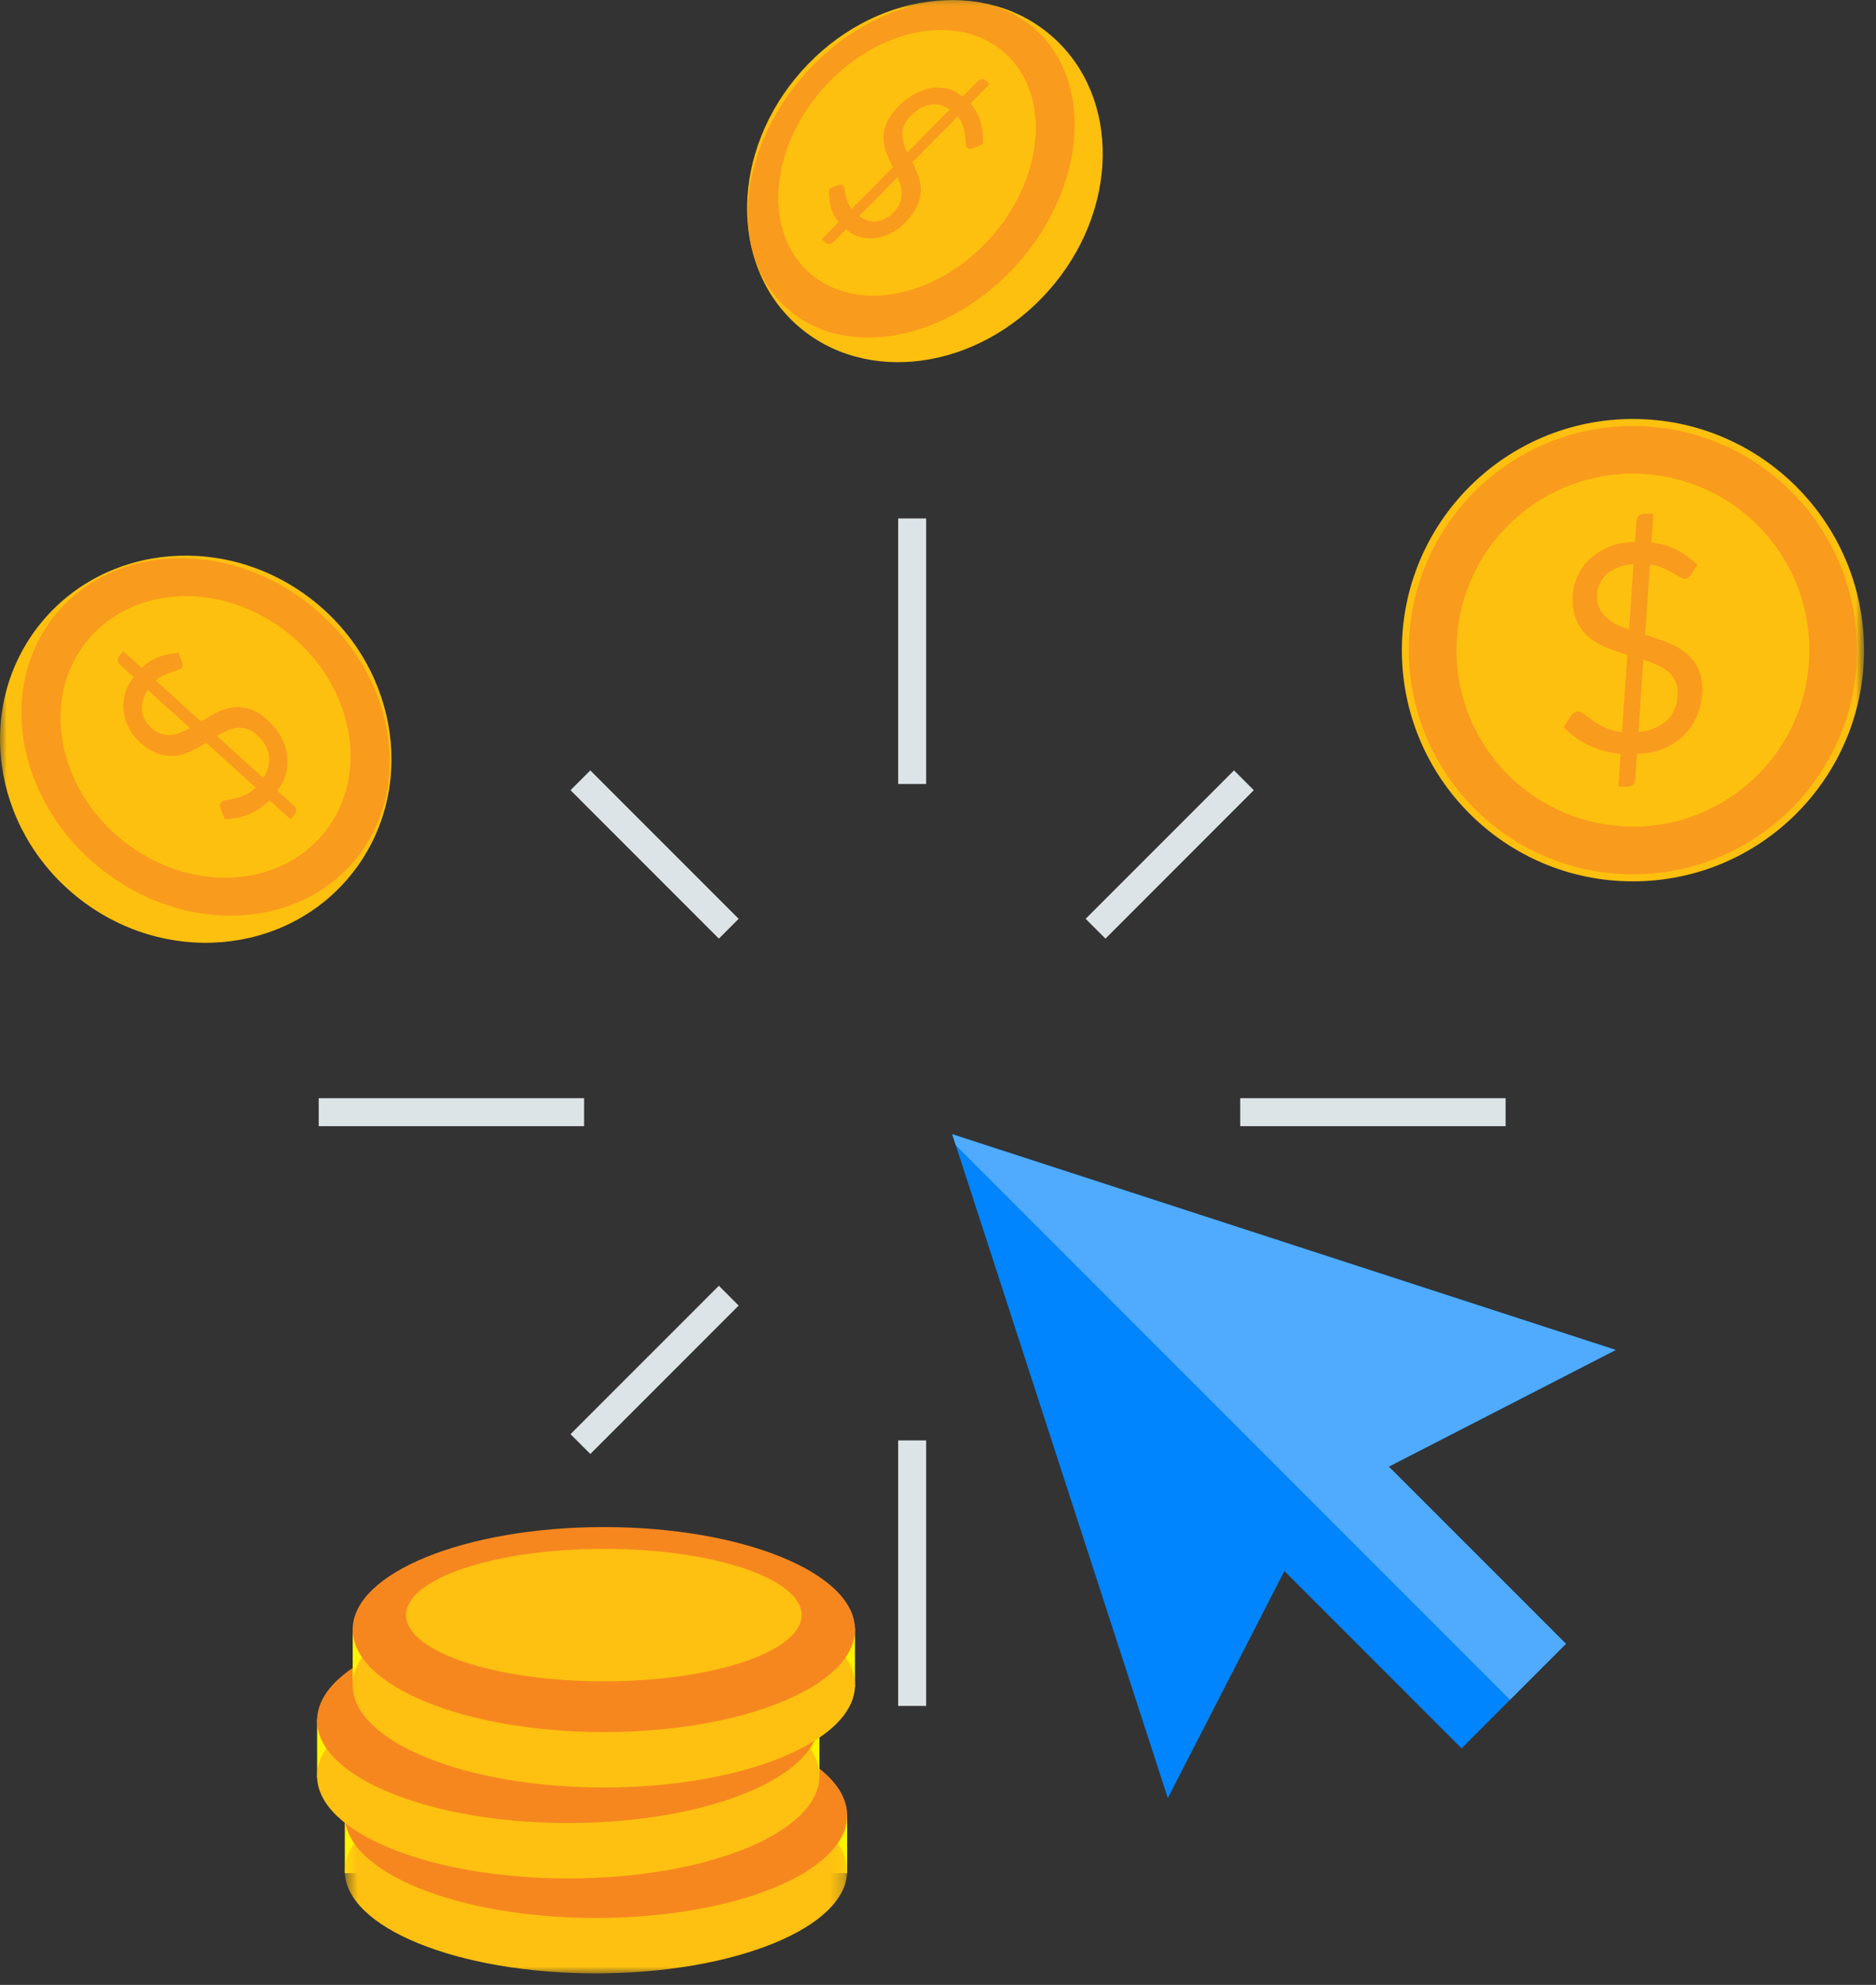 <?xml version="1.0" encoding="UTF-8"?>
<svg width="139px" height="147px" viewBox="0 0 139 147" version="1.1" xmlns="http://www.w3.org/2000/svg" xmlns:xlink="http://www.w3.org/1999/xlink">
    <rect x="0" y="0" width="139" height="147" fill="#333333" stroke="none"/>
    <!-- Generator: Sketch 59.1 (86144) - https://sketch.com -->
    <title>how_do_2_i</title>
    <desc>Created with Sketch.</desc>
    <defs>
        <polygon id="path-1" points="0.548 0.821 37.77 0.821 37.77 16 0.548 16"></polygon>
        <polygon id="path-3" points="0 147 138.114 147 138.114 0.854 0 0.854"></polygon>
    </defs>
    <g id="current" stroke="none" stroke-width="1" fill="none" fill-rule="evenodd">
        <g id="02-iq_main-calculator-silver" transform="translate(-651, -4578)">
            <g id="Group-23" transform="translate(0, 3452)">
                <g id="how_do_2_i" transform="translate(651, 1125)">
                    <polygon id="Fill-1" fill="#DCE4E7" points="66.548 59.061 68.622 59.061 68.622 39.396 66.548 39.396"></polygon>
                    <polygon id="Fill-2" fill="#DCE4E7" points="66.548 127.339 68.622 127.339 68.622 107.675 66.548 107.675"></polygon>
                    <polygon id="Fill-3" fill="#DCE4E7" points="91.892 84.404 111.557 84.404 111.557 82.33 91.892 82.33"></polygon>
                    <polygon id="Fill-4" fill="#DCE4E7" points="23.615 84.404 43.279 84.404 43.279 82.33 23.615 82.33"></polygon>
                    <polygon id="Fill-5" fill="#DCE4E7" points="81.907 70.513 80.44 69.046 91.433 58.054 92.9 59.521"></polygon>
                    <polygon id="Fill-6" fill="#DCE4E7" points="43.739 108.68 42.272 107.213 53.264 96.222 54.731 97.689"></polygon>
                    <polygon id="Fill-7" fill="#DCE4E7" points="91.433 108.68 80.44 97.689 81.907 96.222 92.9 107.213"></polygon>
                    <polygon id="Fill-8" fill="#DCE4E7" points="53.264 70.513 42.272 59.521 43.739 58.054 54.731 69.046"></polygon>
                    <polygon id="Fill-9" fill="#FFF200" points="25.548 139.723 28.331 139.723 28.331 135.329 25.548 135.329"></polygon>
                    <polygon id="Fill-10" fill="#FFF200" points="59.984 139.723 62.77 139.723 62.77 135.329 59.984 135.329"></polygon>
                    <g id="Group-43" transform="translate(0, 0.146)">
                        <g id="Group-13" transform="translate(25, 131)">
                            <mask id="mask-2" fill="white">
                                <use xlink:href="#path-1"></use>
                            </mask>
                            <g id="Clip-12"></g>
                            <path d="M37.77,8.41 C37.77,12.598 29.435,16 19.159,16 C8.878,16 0.548,12.598 0.548,8.41 C0.548,4.219 8.878,0.821 19.159,0.821 C29.435,0.821 37.77,4.219 37.77,8.41" id="Fill-11" fill="#FEC011" mask="url(#mask-2)"></path>
                        </g>
                        <path d="M62.77,135.304 C62.77,139.496 54.435,142.895 44.159,142.895 C33.878,142.895 25.548,139.496 25.548,135.304 C25.548,131.112 33.878,127.716 44.159,127.716 C54.435,127.716 62.77,131.112 62.77,135.304" id="Fill-14" fill="#F6871F"></path>
                        <path d="M58.815,134.232 C58.815,136.941 52.251,139.137 44.159,139.137 C36.061,139.137 29.502,136.941 29.502,134.232 C29.502,131.524 36.061,129.329 44.159,129.329 C52.251,129.329 58.815,131.524 58.815,134.232" id="Fill-16" fill="#FFF200"></path>
                        <mask id="mask-4" fill="white">
                            <use xlink:href="#path-3"></use>
                        </mask>
                        <g id="Clip-19"></g>
                        <polygon id="Fill-18" fill="#FFF200" mask="url(#mask-4)" points="23.495 132.546 26.278 132.546 26.278 128.153 23.495 128.153"></polygon>
                        <polygon id="Fill-20" fill="#FFF200" mask="url(#mask-4)" points="57.93 132.546 60.714 132.546 60.714 128.153 57.93 128.153"></polygon>
                        <path d="M60.714,132.38 C60.714,136.569 52.383,139.97 42.107,139.97 C31.827,139.97 23.494,136.569 23.494,132.38 C23.494,128.188 31.827,124.788 42.107,124.788 C52.383,124.788 60.714,128.188 60.714,132.38" id="Fill-21" fill="#FEC011" mask="url(#mask-4)"></path>
                        <path d="M60.714,128.275 C60.714,132.469 52.383,135.865 42.107,135.865 C31.827,135.865 23.494,132.469 23.494,128.275 C23.494,124.082 31.827,120.683 42.107,120.683 C52.383,120.683 60.714,124.082 60.714,128.275" id="Fill-22" fill="#F6871F" mask="url(#mask-4)"></path>
                        <path d="M56.76,127.203 C56.76,129.911 50.198,132.107 42.107,132.107 C34.008,132.107 27.449,129.911 27.449,127.203 C27.449,124.494 34.008,122.298 42.107,122.298 C50.198,122.298 56.76,124.494 56.76,127.203" id="Fill-23" fill="#FFF200" mask="url(#mask-4)"></path>
                        <polygon id="Fill-24" fill="#FFF200" mask="url(#mask-4)" points="26.132 125.81 28.917 125.81 28.917 121.414 26.132 121.414"></polygon>
                        <polygon id="Fill-25" fill="#FFF200" mask="url(#mask-4)" points="60.568 125.81 63.349 125.81 63.349 121.414 60.568 121.414"></polygon>
                        <path d="M63.349,125.644 C63.349,129.836 55.023,133.235 44.746,133.235 C34.464,133.235 26.132,129.836 26.132,125.644 C26.132,121.454 34.464,118.052 44.746,118.052 C55.023,118.052 63.349,121.454 63.349,125.644" id="Fill-26" fill="#FEC011" mask="url(#mask-4)"></path>
                        <path d="M63.349,121.536 C63.349,125.728 55.023,129.128 44.746,129.128 C34.464,129.128 26.132,125.728 26.132,121.536 C26.132,117.344 34.464,113.947 44.746,113.947 C55.023,113.947 63.349,117.344 63.349,121.536" id="Fill-27" fill="#F6871F" mask="url(#mask-4)"></path>
                        <path d="M59.395,120.465 C59.395,123.171 52.837,125.372 44.747,125.372 C36.648,125.372 30.088,123.171 30.088,120.465 C30.088,117.755 36.648,115.559 44.747,115.559 C52.837,115.559 59.395,117.755 59.395,120.465" id="Fill-28" fill="#FEC011" mask="url(#mask-4)"></path>
                        <path d="M59.384,6.129 C64.62,0.241 72.964,-0.889 78.016,3.605 C83.066,8.1 82.915,16.516 77.676,22.403 C72.44,28.29 64.099,29.42 59.046,24.926 C53.994,20.433 54.147,12.017 59.384,6.129" id="Fill-29" fill="#FEC00F" mask="url(#mask-4)"></path>
                        <path d="M59.632,6.35 C64.709,0.642 72.359,-0.845 76.711,3.029 C81.068,6.904 80.481,14.67 75.402,20.379 C70.324,26.086 62.68,27.575 58.322,23.699 C53.968,19.824 54.556,12.058 59.632,6.35" id="Fill-30" fill="#F99B1C" mask="url(#mask-4)"></path>
                        <path d="M60.998,7.392 C64.997,2.896 71.019,1.724 74.449,4.776 C77.879,7.829 77.417,13.945 73.417,18.44 C69.422,22.933 63.399,24.106 59.968,21.054 C56.539,18.003 57.001,11.886 60.998,7.392" id="Fill-31" fill="#FEC00F" mask="url(#mask-4)"></path>
                        <path d="M67.384,9.545 C67.188,9.768 67.048,9.988 66.968,10.205 C66.887,10.422 66.849,10.637 66.856,10.85 C66.862,11.066 66.902,11.276 66.971,11.494 C67.041,11.708 67.129,11.926 67.229,12.149 L70.378,8.962 C70.132,8.791 69.877,8.682 69.617,8.629 C69.356,8.575 69.096,8.575 68.838,8.627 C68.583,8.679 68.331,8.782 68.088,8.937 C67.841,9.092 67.609,9.294 67.384,9.545 L67.384,9.545 Z M66.262,16.524 C66.453,16.309 66.591,16.096 66.674,15.887 C66.758,15.679 66.803,15.467 66.805,15.255 C66.812,15.04 66.786,14.829 66.734,14.618 C66.673,14.41 66.596,14.194 66.501,13.983 L63.655,16.87 C63.9,17.04 64.145,17.153 64.386,17.208 C64.625,17.262 64.859,17.27 65.085,17.231 C65.304,17.187 65.519,17.105 65.716,16.982 C65.92,16.86 66.097,16.708 66.262,16.524 L66.262,16.524 Z M71.9,8.523 C72.265,8.94 72.525,9.408 72.669,9.927 C72.815,10.444 72.861,10.982 72.81,11.536 L72.051,11.845 C71.981,11.873 71.909,11.879 71.84,11.873 C71.767,11.867 71.706,11.84 71.662,11.797 C71.596,11.739 71.56,11.632 71.552,11.476 C71.547,11.316 71.53,11.132 71.51,10.913 C71.488,10.698 71.441,10.466 71.366,10.214 C71.293,9.967 71.155,9.72 70.956,9.478 L67.597,12.87 C67.751,13.175 67.895,13.49 68.017,13.815 C68.143,14.139 68.211,14.477 68.226,14.829 C68.238,15.184 68.172,15.551 68.025,15.941 C67.877,16.327 67.613,16.74 67.224,17.176 C66.933,17.502 66.6,17.777 66.226,18.004 C65.851,18.226 65.463,18.378 65.064,18.454 C64.662,18.534 64.256,18.528 63.845,18.438 C63.435,18.352 63.051,18.15 62.696,17.835 L61.775,18.767 C61.693,18.845 61.599,18.898 61.496,18.926 C61.393,18.952 61.303,18.935 61.229,18.867 L60.89,18.567 L62.143,17.302 C61.835,16.923 61.634,16.532 61.539,16.116 C61.443,15.701 61.406,15.274 61.431,14.833 L62.047,14.586 C62.237,14.513 62.374,14.519 62.461,14.597 C62.51,14.637 62.541,14.718 62.565,14.837 C62.582,14.954 62.61,15.093 62.645,15.259 C62.678,15.419 62.727,15.593 62.791,15.781 C62.856,15.969 62.955,16.156 63.094,16.334 L66.152,13.241 C65.994,12.925 65.849,12.599 65.711,12.272 C65.576,11.942 65.496,11.601 65.47,11.246 C65.443,10.893 65.488,10.524 65.621,10.146 C65.747,9.763 65.994,9.366 66.362,8.953 C66.721,8.55 67.109,8.217 67.529,7.953 C67.946,7.689 68.373,7.51 68.807,7.414 C69.242,7.32 69.678,7.317 70.11,7.399 C70.548,7.486 70.947,7.691 71.314,8.017 L72.44,6.868 C72.525,6.791 72.617,6.736 72.721,6.717 C72.823,6.692 72.911,6.71 72.984,6.774 L73.321,7.074 L71.9,8.523 Z" id="Fill-32" fill="#F99B1C" mask="url(#mask-4)"></path>
                        <path d="M23.285,45.397 C29.659,50.508 30.892,59.556 26.041,65.6 C21.189,71.645 12.089,72.398 5.718,67.284 C-0.653,62.169 -1.887,53.123 2.963,47.078 C7.814,41.035 16.912,40.282 23.285,45.397" id="Fill-33" fill="#FEC00F" mask="url(#mask-4)"></path>
                        <path d="M23.039,45.7 C29.216,50.66 30.731,59.035 26.42,64.408 C22.106,69.781 13.601,70.116 7.424,65.157 C1.246,60.2 -0.267,51.826 4.046,46.453 C8.356,41.079 16.86,40.744 23.039,45.7" id="Fill-34" fill="#F99B1C" mask="url(#mask-4)"></path>
                        <path d="M21.379,47.768 C26.244,51.671 27.437,58.269 24.041,62.499 C20.646,66.732 13.946,66.997 9.083,63.092 C4.216,59.187 3.025,52.591 6.421,48.36 C9.817,44.129 16.513,43.865 21.379,47.768" id="Fill-35" fill="#FEC00F" mask="url(#mask-4)"></path>
                        <path d="M18.924,55.196 C18.68,55.001 18.443,54.876 18.205,54.814 C17.968,54.749 17.731,54.737 17.499,54.769 C17.264,54.803 17.03,54.875 16.79,54.982 C16.556,55.089 16.316,55.212 16.07,55.356 L19.513,58.473 C19.707,58.177 19.829,57.878 19.893,57.579 C19.956,57.278 19.959,56.988 19.905,56.707 C19.853,56.427 19.744,56.157 19.578,55.905 C19.41,55.649 19.194,55.415 18.924,55.196 L18.924,55.196 Z M11.291,54.831 C11.525,55.018 11.755,55.144 11.981,55.212 C12.21,55.278 12.443,55.3 12.675,55.276 C12.908,55.257 13.139,55.201 13.371,55.111 C13.6,55.018 13.838,54.905 14.072,54.773 L10.95,51.953 C10.761,52.251 10.632,52.538 10.57,52.816 C10.507,53.092 10.494,53.354 10.536,53.6 C10.578,53.842 10.666,54.072 10.799,54.279 C10.927,54.489 11.092,54.67 11.291,54.831 L11.291,54.831 Z M19.973,60.121 C19.512,60.585 18.994,60.934 18.424,61.164 C17.853,61.394 17.265,61.512 16.658,61.526 L16.33,60.716 C16.302,60.643 16.293,60.563 16.302,60.484 C16.312,60.401 16.343,60.331 16.389,60.273 C16.453,60.192 16.571,60.14 16.742,60.112 C16.915,60.085 17.122,60.044 17.359,59.993 C17.596,59.94 17.851,59.857 18.129,59.741 C18.402,59.628 18.673,59.44 18.943,59.186 L15.276,55.859 C14.938,56.071 14.59,56.271 14.234,56.449 C13.877,56.632 13.504,56.753 13.118,56.813 C12.73,56.87 12.326,56.843 11.902,56.73 C11.484,56.614 11.034,56.37 10.563,55.991 C10.207,55.707 9.91,55.369 9.669,54.977 C9.431,54.589 9.27,54.172 9.193,53.733 C9.113,53.295 9.125,52.837 9.231,52.367 C9.331,51.899 9.557,51.44 9.909,51.004 L8.902,50.092 C8.818,50.008 8.762,49.91 8.731,49.799 C8.703,49.685 8.725,49.582 8.798,49.491 L9.134,49.073 L10.499,50.313 C10.919,49.924 11.353,49.647 11.81,49.486 C12.264,49.327 12.734,49.231 13.216,49.203 L13.477,49.862 C13.555,50.062 13.548,50.218 13.463,50.327 C13.415,50.384 13.326,50.432 13.195,50.471 C13.068,50.509 12.913,50.555 12.734,50.616 C12.557,50.673 12.365,50.751 12.158,50.846 C11.95,50.941 11.742,51.079 11.547,51.258 L14.891,54.286 C15.239,54.07 15.599,53.864 15.959,53.671 C16.322,53.476 16.698,53.342 17.085,53.267 C17.475,53.19 17.879,53.198 18.291,53.297 C18.707,53.387 19.139,53.616 19.585,53.975 C20.023,54.325 20.382,54.716 20.663,55.152 C20.946,55.586 21.137,56.043 21.237,56.515 C21.331,56.992 21.328,57.479 21.231,57.974 C21.13,58.473 20.902,58.948 20.537,59.4 L21.778,60.515 C21.862,60.598 21.919,60.699 21.944,60.811 C21.964,60.925 21.945,61.025 21.873,61.111 L21.538,61.529 L19.973,60.121 Z" id="Fill-36" fill="#F99B1C" mask="url(#mask-4)"></path>
                        <path d="M138.114,49.002 C138.114,58.457 130.447,66.126 120.991,66.126 C111.533,66.126 103.869,58.457 103.869,49.002 C103.869,39.548 111.533,31.883 120.991,31.883 C130.447,31.883 138.114,39.548 138.114,49.002" id="Fill-37" fill="#FEC00F" mask="url(#mask-4)"></path>
                        <path d="M137.592,49.002 C137.592,58.169 130.158,65.603 120.99,65.603 C111.822,65.603 104.391,58.169 104.391,49.002 C104.391,39.835 111.822,32.404 120.99,32.404 C130.158,32.404 137.592,39.835 137.592,49.002" id="Fill-38" fill="#F99B1C" mask="url(#mask-4)"></path>
                        <path d="M134.063,49.002 C134.063,56.222 128.212,62.073 120.991,62.073 C113.77,62.073 107.917,56.222 107.917,49.002 C107.917,41.785 113.77,35.932 120.991,35.932 C128.212,35.932 134.063,41.785 134.063,49.002" id="Fill-39" fill="#FEC00F" mask="url(#mask-4)"></path>
                        <path d="M124.308,52.166 C124.308,51.812 124.243,51.499 124.107,51.241 C123.972,50.981 123.794,50.758 123.565,50.573 C123.334,50.386 123.068,50.225 122.754,50.088 C122.447,49.951 122.119,49.824 121.765,49.708 L121.4,55.073 C121.867,55.031 122.28,54.928 122.643,54.765 C123.006,54.607 123.311,54.397 123.557,54.147 C123.805,53.898 123.993,53.603 124.118,53.27 C124.246,52.935 124.308,52.569 124.308,52.166 L124.308,52.166 Z M118.33,45.013 C118.33,45.359 118.391,45.661 118.512,45.912 C118.634,46.166 118.8,46.392 119.019,46.585 C119.237,46.781 119.486,46.948 119.772,47.095 C120.06,47.235 120.375,47.365 120.707,47.483 L121.035,42.622 C120.568,42.666 120.163,42.759 119.82,42.902 C119.484,43.048 119.201,43.226 118.979,43.44 C118.762,43.653 118.597,43.901 118.492,44.168 C118.383,44.437 118.33,44.718 118.33,45.013 L118.33,45.013 Z M120.072,56.68 C119.207,56.6 118.412,56.388 117.699,56.036 C116.984,55.69 116.371,55.244 115.851,54.706 L116.42,53.825 C116.472,53.745 116.548,53.681 116.639,53.633 C116.732,53.579 116.829,53.557 116.929,53.557 C117.066,53.557 117.218,53.624 117.391,53.759 C117.565,53.898 117.776,54.051 118.029,54.228 C118.28,54.402 118.579,54.575 118.93,54.743 C119.275,54.903 119.694,55.015 120.18,55.073 L120.579,49.353 C120.082,49.201 119.583,49.034 119.101,48.841 C118.614,48.651 118.18,48.403 117.793,48.099 C117.412,47.79 117.103,47.408 116.869,46.94 C116.639,46.48 116.52,45.897 116.52,45.195 C116.52,44.671 116.623,44.159 116.827,43.657 C117.031,43.16 117.33,42.712 117.721,42.324 C118.11,41.936 118.594,41.614 119.17,41.369 C119.742,41.122 120.407,40.993 121.152,40.993 L121.258,39.423 C121.273,39.287 121.327,39.165 121.42,39.059 C121.513,38.951 121.639,38.897 121.796,38.897 L122.507,38.897 L122.36,41.028 C123.112,41.123 123.761,41.313 124.308,41.61 C124.854,41.906 125.342,42.262 125.772,42.676 L125.309,43.386 C125.165,43.604 124.999,43.71 124.813,43.71 C124.711,43.71 124.591,43.664 124.443,43.574 C124.296,43.486 124.118,43.38 123.906,43.262 C123.699,43.145 123.458,43.027 123.189,42.909 C122.914,42.79 122.601,42.705 122.251,42.655 L121.894,47.868 C122.411,48.027 122.917,48.201 123.424,48.387 C123.926,48.573 124.379,48.814 124.78,49.112 C125.181,49.406 125.51,49.774 125.751,50.222 C126.006,50.664 126.127,51.217 126.127,51.878 C126.127,52.526 126.021,53.135 125.805,53.706 C125.588,54.276 125.273,54.777 124.865,55.208 C124.451,55.64 123.943,55.992 123.345,56.262 C122.745,56.532 122.061,56.668 121.289,56.668 L121.163,58.595 C121.152,58.73 121.094,58.854 120.995,58.958 C120.897,59.061 120.775,59.113 120.625,59.113 L119.912,59.113 L120.072,56.68 Z" id="Fill-40" fill="#F99B1C" mask="url(#mask-4)"></path>
                        <polygon id="Fill-41" fill="#0085FF" mask="url(#mask-4)" points="119.716 100.83 95.134 92.842 70.553 84.852 78.541 109.436 86.528 134.019 95.165 117.204 108.293 130.332 116.028 122.592 102.902 109.47"></polygon>
                        <polygon id="Fill-42" fill="#50ABFF" mask="url(#mask-4)" points="95.134 92.842 70.553 84.853 70.821 85.673 111.884 126.738 116.028 122.592 102.902 109.47 119.716 100.83"></polygon>
                    </g>
                </g>
            </g>
        </g>
    </g>
</svg>